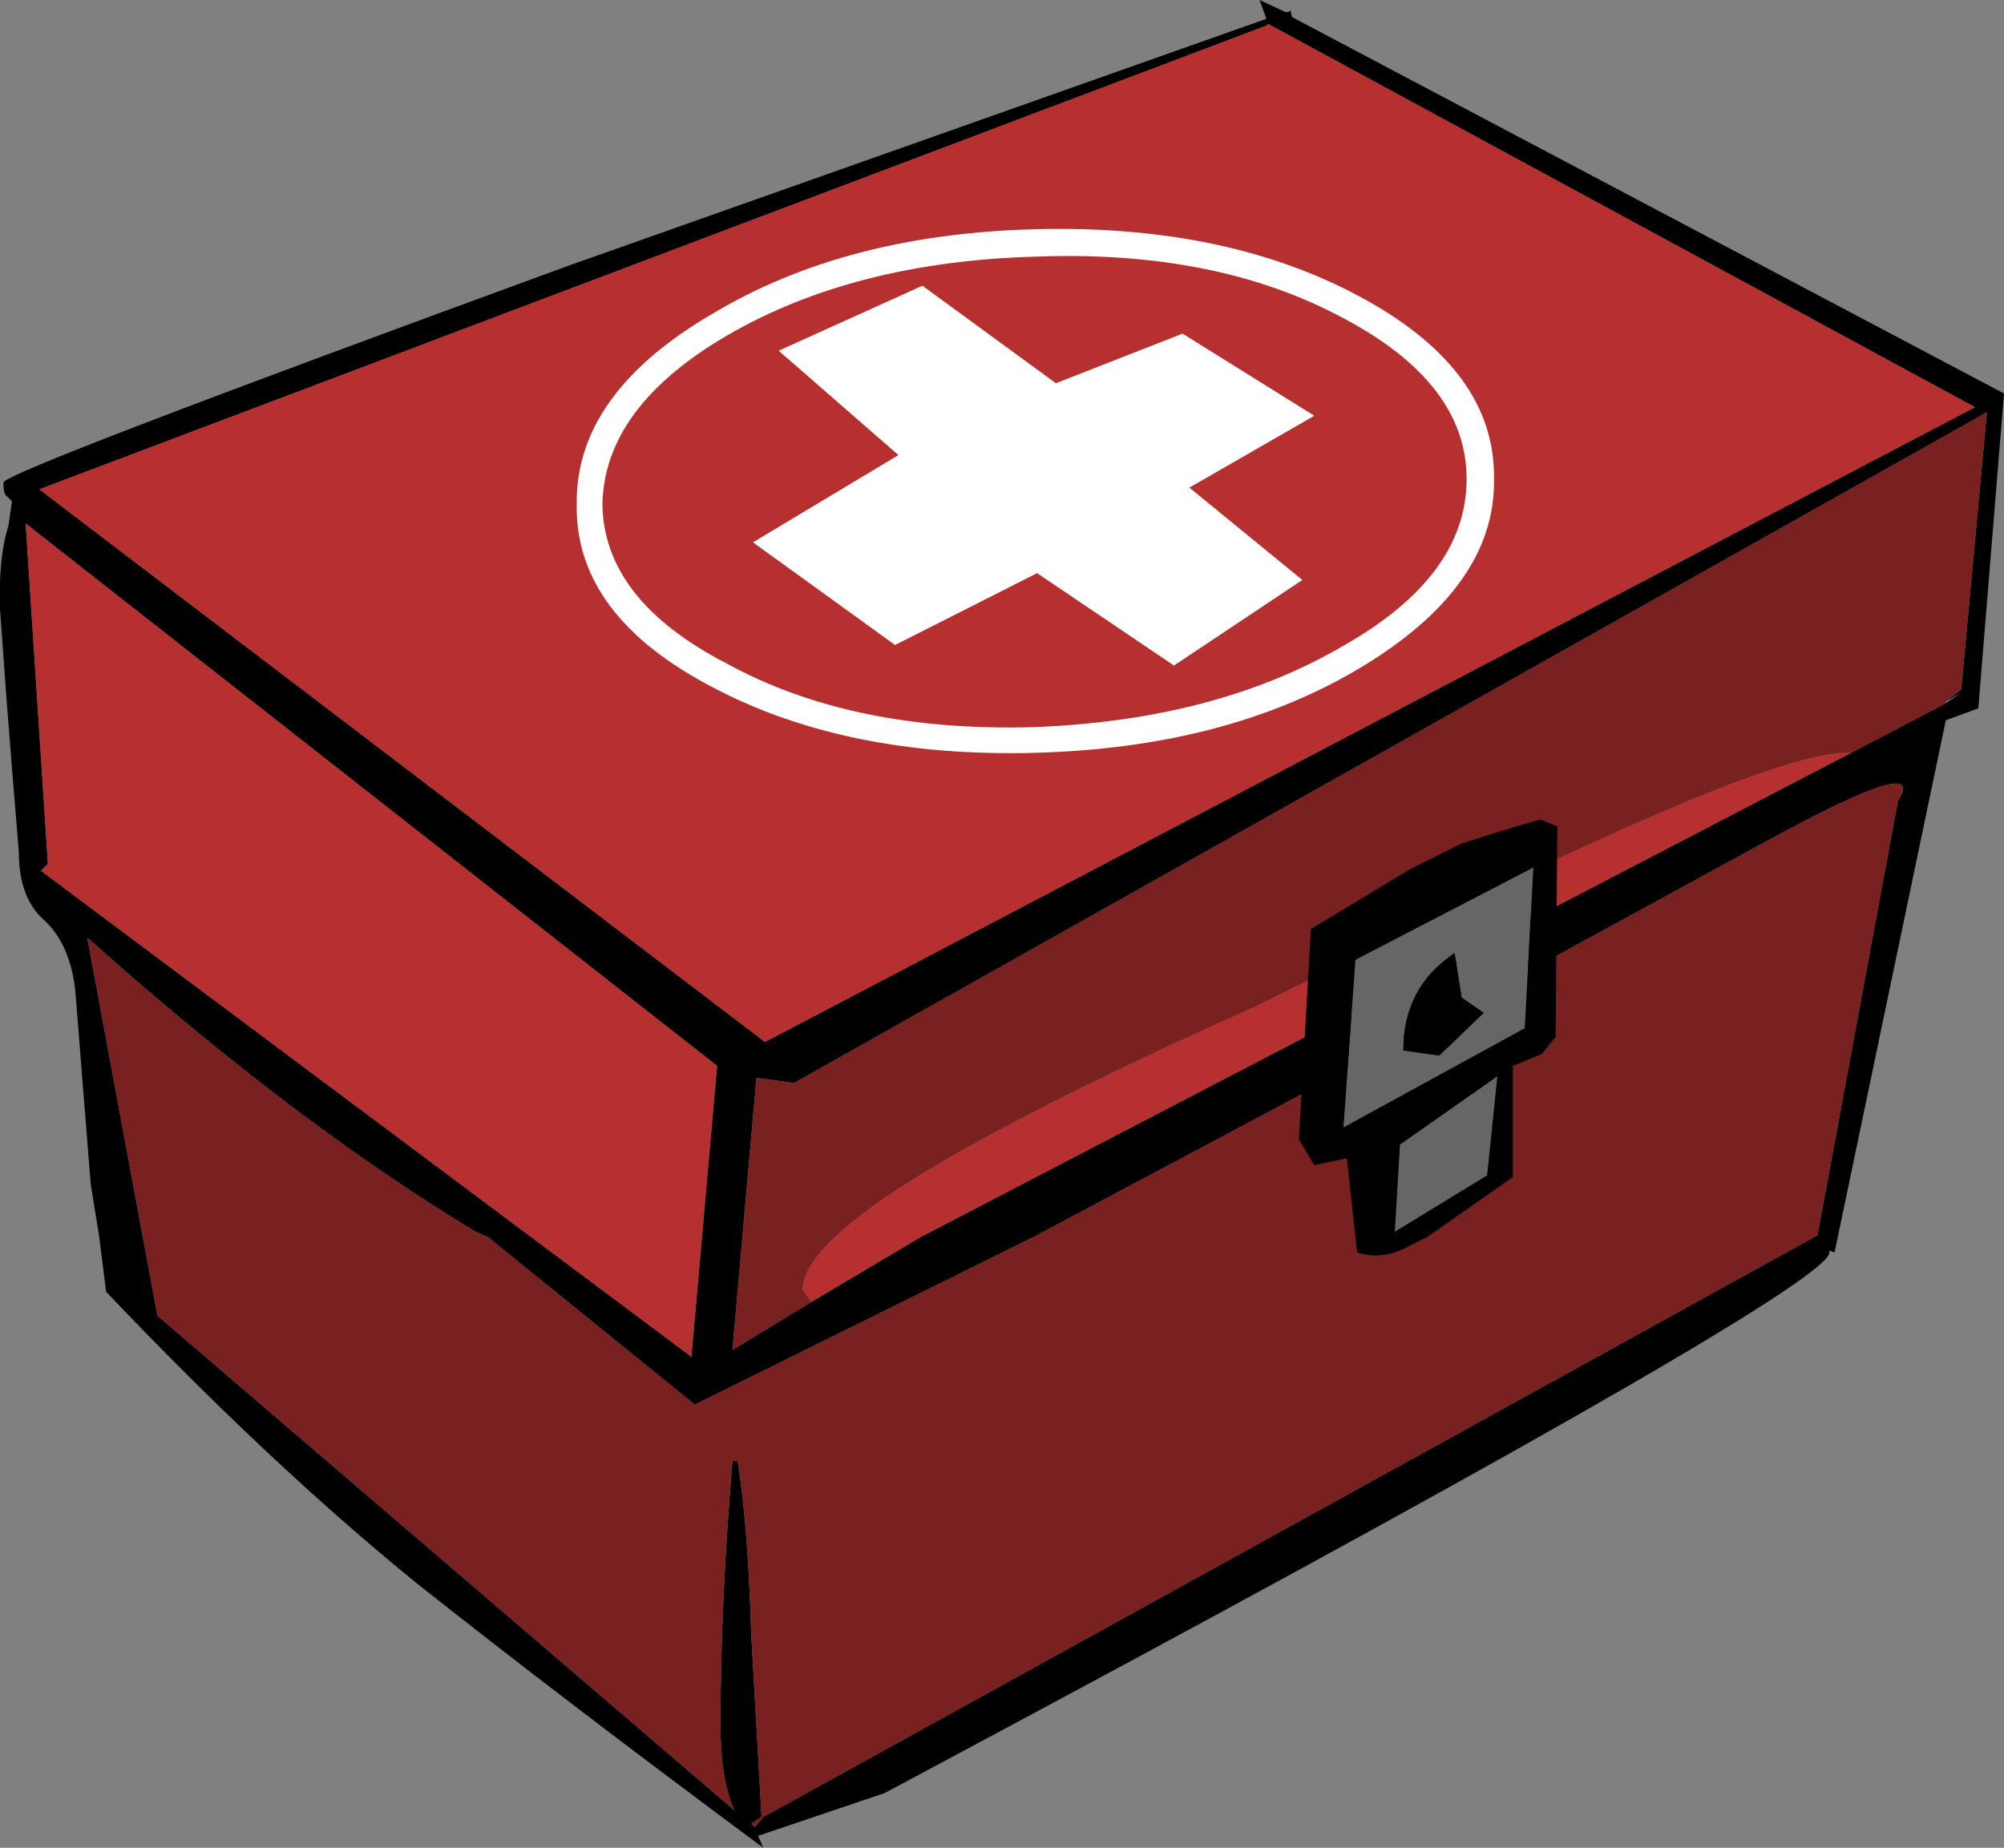 <?xml version="1.0" encoding="UTF-8" standalone="no"?>
<svg xmlns:xlink="http://www.w3.org/1999/xlink" height="54.0px" width="58.55px" xmlns="http://www.w3.org/2000/svg">
  <rect width="100%" height="100%" fill="#808080" stroke="none"/>
  <g transform="matrix(1.0, 0.0, 0.0, 1.0, 0.0, 54.0)">
    <path d="M37.7 -53.7 L37.75 -53.5 58.55 -42.5 57.8 -33.3 56.85 -32.95 53.6 -17.4 53.45 -17.45 53.45 -17.4 Q53.45 -16.4 30.05 -3.85 L25.85 -1.6 22.15 -0.35 22.3 0.0 Q16.5 -4.3 12.15 -7.75 7.85 -11.25 3.1 -16.25 L2.9 -17.85 2.65 -19.4 2.2 -25.05 Q2.05 -26.4 1.3 -27.1 0.55 -27.75 0.55 -29.1 L0.35 -31.55 0.2 -33.45 0.0 -36.2 Q-0.05 -37.7 0.25 -38.65 L0.35 -39.35 0.2 -39.5 Q0.1 -39.55 0.1 -39.9 0.1 -40.2 16.65 -46.25 L37.0 -53.45 36.8 -54.0 37.55 -53.65 37.65 -53.65 37.7 -53.7 M37.0 -53.25 L1.15 -39.7 22.35 -23.55 57.7 -42.1 37.05 -53.3 37.0 -53.25 M1.2 -28.55 L20.2 -14.35 20.95 -22.85 0.75 -38.7 1.4 -28.75 1.2 -28.55 M3.45 -25.8 L2.55 -26.6 4.6 -15.55 21.45 -1.1 Q21.05 -2.0 21.05 -3.6 21.05 -7.15 21.4 -11.3 L21.55 -11.3 Q21.85 -9.5 21.95 -6.2 L22.25 -0.9 21.95 -0.7 22.05 -0.6 22.3 -0.9 53.1 -17.9 55.45 -30.6 Q56.4 -32.05 51.4 -29.3 L39.4 -22.75 30.2 -17.85 20.3 -12.95 14.25 -17.85 13.9 -18.0 Q9.0 -20.95 3.45 -25.8 M56.85 -33.45 L57.3 -33.75 56.85 -33.5 57.3 -33.85 58.05 -41.95 23.2 -22.35 22.1 -22.5 21.4 -14.55 23.7 -15.95 26.9 -17.85 53.7 -31.8 56.85 -33.45" fill="#000000" fill-rule="evenodd" stroke="none"/>
    <path d="M1.2 -28.55 L1.4 -28.75 0.75 -38.7 20.95 -22.85 20.2 -14.35 1.2 -28.55 M37.0 -53.25 L37.05 -53.3 57.7 -42.1 22.35 -23.55 1.15 -39.7 37.0 -53.25 M23.7 -15.95 L23.45 -16.3 Q23.45 -17.9 29.05 -20.9 32.0 -22.5 36.6 -24.55 L44.45 -28.4 Q52.0 -32.0 53.95 -32.0 L54.1 -32.0 53.7 -31.8 26.9 -17.85 23.7 -15.95" fill="#b63030" fill-rule="evenodd" stroke="none"/>
    <path d="M3.45 -25.8 Q9.0 -20.95 13.9 -18.0 L14.25 -17.85 20.3 -12.95 30.2 -17.85 39.4 -22.75 51.4 -29.3 Q56.4 -32.05 55.45 -30.6 L53.1 -17.9 22.3 -0.9 22.05 -0.6 21.95 -0.7 22.25 -0.9 21.95 -6.2 Q21.85 -9.5 21.55 -11.3 L21.4 -11.3 Q21.05 -7.15 21.05 -3.6 21.05 -2.0 21.45 -1.1 L4.6 -15.55 2.55 -26.6 3.45 -25.8 M56.85 -33.5 L56.85 -33.45 53.7 -31.8 54.1 -32.0 53.95 -32.0 Q52.0 -32.0 44.45 -28.4 L36.6 -24.55 Q32.0 -22.5 29.05 -20.9 23.45 -17.9 23.45 -16.3 L23.7 -15.95 21.4 -14.55 22.1 -22.5 23.2 -22.35 58.05 -41.95 57.3 -33.85 56.85 -33.5" fill="#792020" fill-rule="evenodd" stroke="none"/>
    <path d="M26.95 -45.65 L30.85 -42.8 34.55 -44.25 38.4 -41.85 34.75 -39.75 38.05 -37.05 34.3 -34.55 30.3 -37.25 26.15 -35.15 22.0 -38.15 26.25 -40.7 22.75 -43.75 26.95 -45.65" fill="#ffffff" fill-rule="evenodd" stroke="none"/>
    <path d="M39.25 -44.7 Q35.55 -46.7 30.25 -46.5 24.95 -46.35 21.25 -44.2 17.65 -42.1 17.6 -39.25 17.65 -36.45 21.25 -34.6 24.9 -32.6 30.2 -32.75 35.5 -32.95 39.2 -35.1 42.85 -37.15 42.85 -40.0 42.85 -42.8 39.25 -44.7 M30.2 -47.3 Q35.7 -47.45 39.6 -45.4 43.7 -43.25 43.65 -40.0 43.7 -36.8 39.6 -34.4 35.75 -32.15 30.25 -32.0 24.75 -31.85 20.85 -33.9 16.8 -36.0 16.85 -39.25 16.8 -42.5 20.85 -44.85 24.7 -47.15 30.2 -47.3" fill="#ffffff" fill-rule="evenodd" stroke="none"/>
    <path d="M40.9 -20.55 L43.75 -22.55 43.45 -19.65 40.75 -18.0 40.9 -20.55 M39.6 -25.95 L44.8 -28.65 44.55 -23.95 39.25 -21.05 39.6 -25.95 M42.7 -24.85 L42.5 -26.15 Q41.0 -25.15 41.0 -23.3 L42.05 -23.15 43.35 -24.4 42.7 -24.85" fill="#666666" fill-rule="evenodd" stroke="none"/>
    <path d="M45.0 -30.05 L45.5 -29.85 45.45 -23.7 45.05 -23.2 44.2 -22.85 44.2 -19.6 41.7 -17.85 41.2 -17.6 Q40.4 -17.15 39.65 -17.4 L39.35 -20.15 38.4 -19.95 37.95 -20.7 38.3 -26.85 41.2 -28.6 42.7 -29.35 44.3 -29.85 45.0 -30.05 M42.7 -24.85 L43.35 -24.4 42.05 -23.15 41.0 -23.3 Q41.0 -25.15 42.5 -26.15 L42.7 -24.85 M39.6 -25.95 L39.25 -21.05 44.55 -23.95 44.8 -28.65 39.6 -25.95 M40.9 -20.55 L40.75 -18.0 43.45 -19.65 43.75 -22.55 40.9 -20.55" fill="#000000" fill-rule="evenodd" stroke="none"/>
  </g>
</svg>
